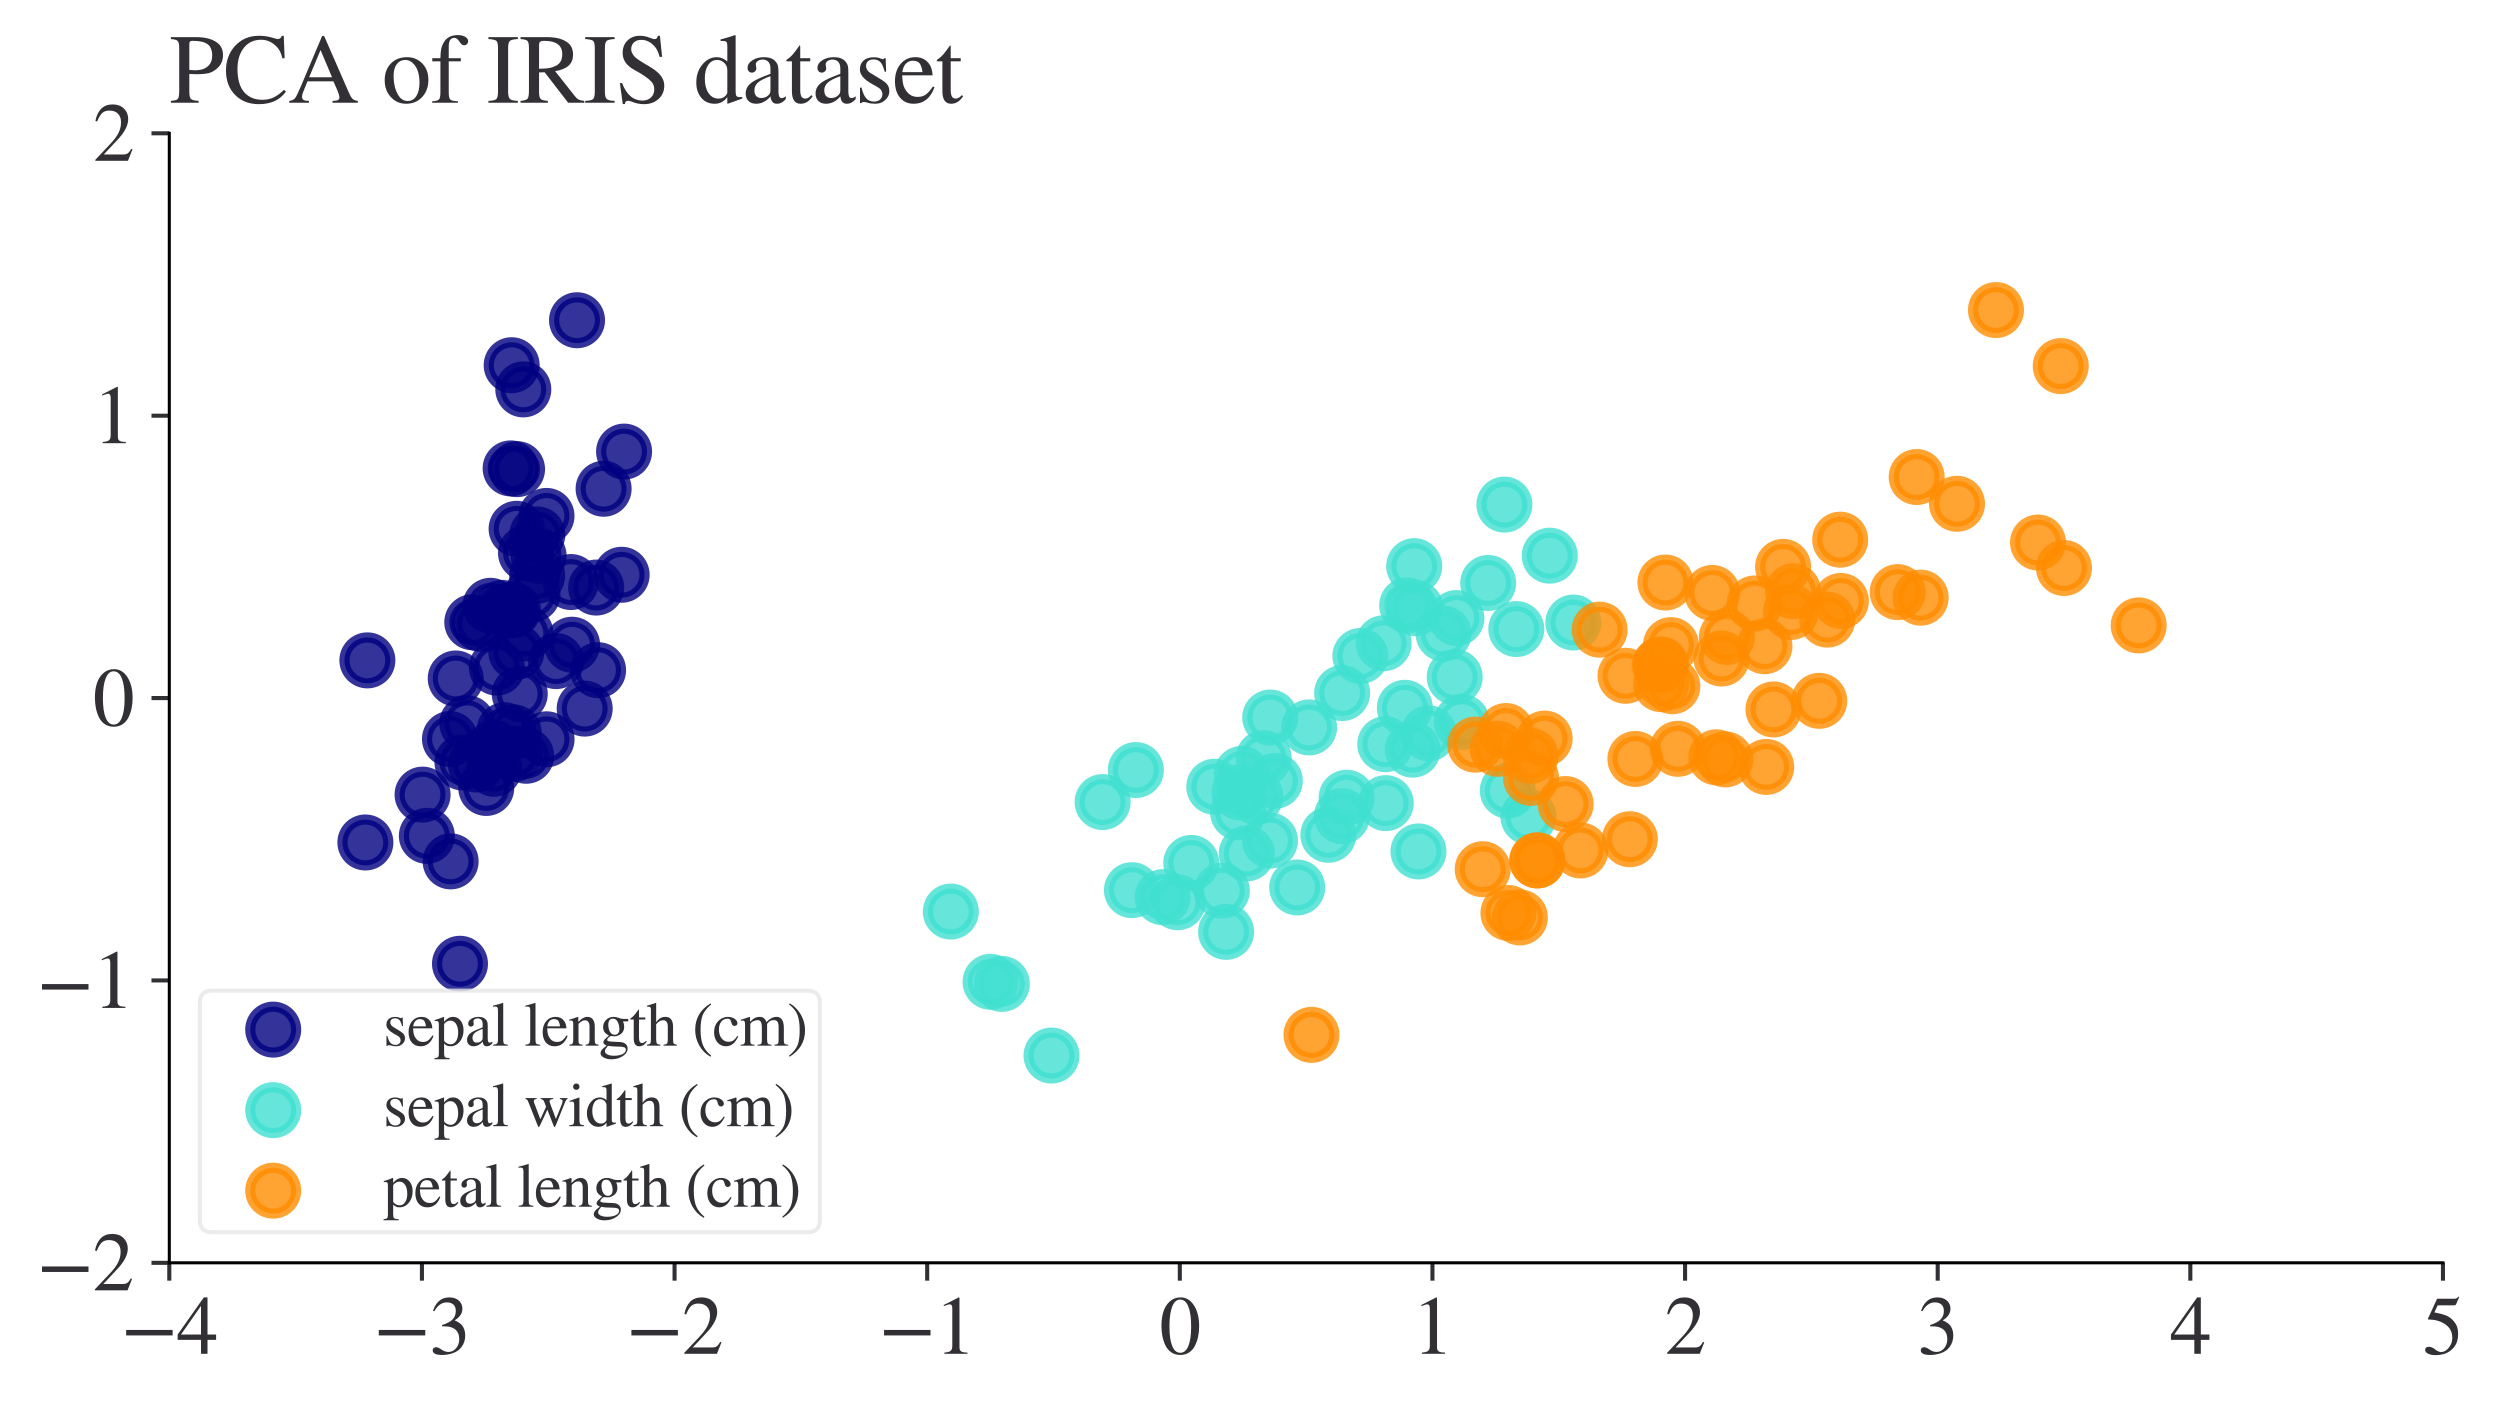 <?xml version="1.0" encoding="utf-8" standalone="no"?>
<!DOCTYPE svg PUBLIC "-//W3C//DTD SVG 1.1//EN"
  "http://www.w3.org/Graphics/SVG/1.1/DTD/svg11.dtd">
<svg xmlns:xlink="http://www.w3.org/1999/xlink" width="490.84pt" height="276.536pt" viewBox="0 0 490.84 276.536" xmlns="http://www.w3.org/2000/svg" version="1.1">
 <defs>
  <style type="text/css">*{stroke-linejoin: round; stroke-linecap: butt}</style>
 </defs>
 <g id="figure_1">
  <g id="patch_1">
   <path d="M 0 276.536 
L 490.84 276.536 
L 490.84 0 
L 0 0 
z
" style="fill: #ffffff"/>
  </g>
  <g id="axes_1">
   <g id="patch_2">
    <path d="M 33.24 247.936 
L 479.64 247.936 
L 479.64 26.176 
L 33.24 26.176 
z
" style="fill: #ffffff"/>
   </g>
   <g id="PathCollection_1">
    <defs>
     <path id="mfe556c8472" d="M 0 4.5 
C 1.193 4.5 2.338 4.026 3.182 3.182 
C 4.026 2.338 4.5 1.193 4.5 0 
C 4.5 -1.193 4.026 -2.338 3.182 -3.182 
C 2.338 -4.026 1.193 -4.5 0 -4.5 
C -1.193 -4.5 -2.338 -4.026 -3.182 -3.182 
C -4.026 -2.338 -4.5 -1.193 -4.5 0 
C -4.5 1.193 -4.026 2.338 -3.182 3.182 
C -2.338 4.026 -1.193 4.5 0 4.5 
z
" style="stroke: #000080; stroke-opacity: 0.8; stroke-width: 2"/>
    </defs>
    <g clip-path="url(#p80e9acef3e)">
     <use xlink:href="#mfe556c8472" x="98.507" y="119.349" style="fill: #000080; fill-opacity: 0.8; stroke: #000080; stroke-opacity: 0.8; stroke-width: 2"/>
     <use xlink:href="#mfe556c8472" x="97.019" y="146.869" style="fill: #000080; fill-opacity: 0.8; stroke: #000080; stroke-opacity: 0.8; stroke-width: 2"/>
     <use xlink:href="#mfe556c8472" x="88.346" y="145.092" style="fill: #000080; fill-opacity: 0.8; stroke: #000080; stroke-opacity: 0.8; stroke-width: 2"/>
     <use xlink:href="#mfe556c8472" x="95.471" y="154.703" style="fill: #000080; fill-opacity: 0.8; stroke: #000080; stroke-opacity: 0.8; stroke-width: 2"/>
     <use xlink:href="#mfe556c8472" x="96.296" y="118.941" style="fill: #000080; fill-opacity: 0.8; stroke: #000080; stroke-opacity: 0.8; stroke-width: 2"/>
     <use xlink:href="#mfe556c8472" x="118.509" y="95.957" style="fill: #000080; fill-opacity: 0.8; stroke: #000080; stroke-opacity: 0.8; stroke-width: 2"/>
     <use xlink:href="#mfe556c8472" x="91.741" y="142.016" style="fill: #000080; fill-opacity: 0.8; stroke: #000080; stroke-opacity: 0.8; stroke-width: 2"/>
     <use xlink:href="#mfe556c8472" x="101.383" y="127.998" style="fill: #000080; fill-opacity: 0.8; stroke: #000080; stroke-opacity: 0.8; stroke-width: 2"/>
     <use xlink:href="#mfe556c8472" x="88.475" y="169.118" style="fill: #000080; fill-opacity: 0.8; stroke: #000080; stroke-opacity: 0.8; stroke-width: 2"/>
     <use xlink:href="#mfe556c8472" x="99.071" y="143.364" style="fill: #000080; fill-opacity: 0.8; stroke: #000080; stroke-opacity: 0.8; stroke-width: 2"/>
     <use xlink:href="#mfe556c8472" x="107.295" y="101.294" style="fill: #000080; fill-opacity: 0.8; stroke: #000080; stroke-opacity: 0.8; stroke-width: 2"/>
     <use xlink:href="#mfe556c8472" x="102.047" y="136.24" style="fill: #000080; fill-opacity: 0.8; stroke: #000080; stroke-opacity: 0.8; stroke-width: 2"/>
     <use xlink:href="#mfe556c8472" x="93.449" y="150.091" style="fill: #000080; fill-opacity: 0.8; stroke: #000080; stroke-opacity: 0.8; stroke-width: 2"/>
     <use xlink:href="#mfe556c8472" x="71.739" y="165.408" style="fill: #000080; fill-opacity: 0.8; stroke: #000080; stroke-opacity: 0.8; stroke-width: 2"/>
     <use xlink:href="#mfe556c8472" x="100.46" y="71.706" style="fill: #000080; fill-opacity: 0.8; stroke: #000080; stroke-opacity: 0.8; stroke-width: 2"/>
     <use xlink:href="#mfe556c8472" x="113.292" y="62.874" style="fill: #000080; fill-opacity: 0.8; stroke: #000080; stroke-opacity: 0.8; stroke-width: 2"/>
     <use xlink:href="#mfe556c8472" x="101.513" y="92.112" style="fill: #000080; fill-opacity: 0.8; stroke: #000080; stroke-opacity: 0.8; stroke-width: 2"/>
     <use xlink:href="#mfe556c8472" x="100.284" y="119.767" style="fill: #000080; fill-opacity: 0.8; stroke: #000080; stroke-opacity: 0.8; stroke-width: 2"/>
     <use xlink:href="#mfe556c8472" x="122.529" y="88.666" style="fill: #000080; fill-opacity: 0.8; stroke: #000080; stroke-opacity: 0.8; stroke-width: 2"/>
     <use xlink:href="#mfe556c8472" x="103.276" y="108.585" style="fill: #000080; fill-opacity: 0.8; stroke: #000080; stroke-opacity: 0.8; stroke-width: 2"/>
     <use xlink:href="#mfe556c8472" x="117.051" y="115.36" style="fill: #000080; fill-opacity: 0.8; stroke: #000080; stroke-opacity: 0.8; stroke-width: 2"/>
     <use xlink:href="#mfe556c8472" x="105.472" y="113.051" style="fill: #000080; fill-opacity: 0.8; stroke: #000080; stroke-opacity: 0.8; stroke-width: 2"/>
     <use xlink:href="#mfe556c8472" x="72.129" y="129.657" style="fill: #000080; fill-opacity: 0.8; stroke: #000080; stroke-opacity: 0.8; stroke-width: 2"/>
     <use xlink:href="#mfe556c8472" x="117.424" y="131.584" style="fill: #000080; fill-opacity: 0.8; stroke: #000080; stroke-opacity: 0.8; stroke-width: 2"/>
     <use xlink:href="#mfe556c8472" x="114.795" y="139.123" style="fill: #000080; fill-opacity: 0.8; stroke: #000080; stroke-opacity: 0.8; stroke-width: 2"/>
     <use xlink:href="#mfe556c8472" x="107.309" y="145.152" style="fill: #000080; fill-opacity: 0.8; stroke: #000080; stroke-opacity: 0.8; stroke-width: 2"/>
     <use xlink:href="#mfe556c8472" x="109.187" y="129.796" style="fill: #000080; fill-opacity: 0.8; stroke: #000080; stroke-opacity: 0.8; stroke-width: 2"/>
     <use xlink:href="#mfe556c8472" x="104.549" y="116.67" style="fill: #000080; fill-opacity: 0.8; stroke: #000080; stroke-opacity: 0.8; stroke-width: 2"/>
     <use xlink:href="#mfe556c8472" x="100.719" y="119.757" style="fill: #000080; fill-opacity: 0.8; stroke: #000080; stroke-opacity: 0.8; stroke-width: 2"/>
     <use xlink:href="#mfe556c8472" x="101.093" y="147.976" style="fill: #000080; fill-opacity: 0.8; stroke: #000080; stroke-opacity: 0.8; stroke-width: 2"/>
     <use xlink:href="#mfe556c8472" x="103.305" y="148.384" style="fill: #000080; fill-opacity: 0.8; stroke: #000080; stroke-opacity: 0.8; stroke-width: 2"/>
     <use xlink:href="#mfe556c8472" x="112.107" y="114.275" style="fill: #000080; fill-opacity: 0.8; stroke: #000080; stroke-opacity: 0.8; stroke-width: 2"/>
     <use xlink:href="#mfe556c8472" x="100.256" y="91.964" style="fill: #000080; fill-opacity: 0.8; stroke: #000080; stroke-opacity: 0.8; stroke-width: 2"/>
     <use xlink:href="#mfe556c8472" x="102.743" y="76.452" style="fill: #000080; fill-opacity: 0.8; stroke: #000080; stroke-opacity: 0.8; stroke-width: 2"/>
     <use xlink:href="#mfe556c8472" x="100.848" y="143.783" style="fill: #000080; fill-opacity: 0.8; stroke: #000080; stroke-opacity: 0.8; stroke-width: 2"/>
     <use xlink:href="#mfe556c8472" x="89.474" y="133.211" style="fill: #000080; fill-opacity: 0.8; stroke: #000080; stroke-opacity: 0.8; stroke-width: 2"/>
     <use xlink:href="#mfe556c8472" x="101.428" y="103.827" style="fill: #000080; fill-opacity: 0.8; stroke: #000080; stroke-opacity: 0.8; stroke-width: 2"/>
     <use xlink:href="#mfe556c8472" x="92.726" y="122.163" style="fill: #000080; fill-opacity: 0.8; stroke: #000080; stroke-opacity: 0.8; stroke-width: 2"/>
     <use xlink:href="#mfe556c8472" x="83.807" y="164.109" style="fill: #000080; fill-opacity: 0.8; stroke: #000080; stroke-opacity: 0.8; stroke-width: 2"/>
     <use xlink:href="#mfe556c8472" x="103.176" y="124.358" style="fill: #000080; fill-opacity: 0.8; stroke: #000080; stroke-opacity: 0.8; stroke-width: 2"/>
     <use xlink:href="#mfe556c8472" x="94.243" y="122.446" style="fill: #000080; fill-opacity: 0.8; stroke: #000080; stroke-opacity: 0.8; stroke-width: 2"/>
     <use xlink:href="#mfe556c8472" x="90.311" y="189.223" style="fill: #000080; fill-opacity: 0.8; stroke: #000080; stroke-opacity: 0.8; stroke-width: 2"/>
     <use xlink:href="#mfe556c8472" x="82.969" y="156.013" style="fill: #000080; fill-opacity: 0.8; stroke: #000080; stroke-opacity: 0.8; stroke-width: 2"/>
     <use xlink:href="#mfe556c8472" x="112.322" y="126.585" style="fill: #000080; fill-opacity: 0.8; stroke: #000080; stroke-opacity: 0.8; stroke-width: 2"/>
     <use xlink:href="#mfe556c8472" x="122.049" y="112.848" style="fill: #000080; fill-opacity: 0.8; stroke: #000080; stroke-opacity: 0.8; stroke-width: 2"/>
     <use xlink:href="#mfe556c8472" x="97.003" y="150.928" style="fill: #000080; fill-opacity: 0.8; stroke: #000080; stroke-opacity: 0.8; stroke-width: 2"/>
     <use xlink:href="#mfe556c8472" x="105.748" y="109.127" style="fill: #000080; fill-opacity: 0.8; stroke: #000080; stroke-opacity: 0.8; stroke-width: 2"/>
     <use xlink:href="#mfe556c8472" x="90.803" y="149.694" style="fill: #000080; fill-opacity: 0.8; stroke: #000080; stroke-opacity: 0.8; stroke-width: 2"/>
     <use xlink:href="#mfe556c8472" x="105.503" y="104.934" style="fill: #000080; fill-opacity: 0.8; stroke: #000080; stroke-opacity: 0.8; stroke-width: 2"/>
     <use xlink:href="#mfe556c8472" x="97.553" y="131.085" style="fill: #000080; fill-opacity: 0.8; stroke: #000080; stroke-opacity: 0.8; stroke-width: 2"/>
    </g>
   </g>
   <g id="PathCollection_2">
    <defs>
     <path id="m3e8ab1bbca" d="M 0 4.5 
C 1.193 4.5 2.338 4.026 3.182 3.182 
C 4.026 2.338 4.5 1.193 4.5 0 
C 4.5 -1.193 4.026 -2.338 3.182 -3.182 
C 2.338 -4.026 1.193 -4.5 0 -4.5 
C -1.193 -4.5 -2.338 -4.026 -3.182 -3.182 
C -4.026 -2.338 -4.5 -1.193 -4.5 0 
C -4.5 1.193 -4.026 2.338 -3.182 3.182 
C -2.338 4.026 -1.193 4.5 0 4.5 
z
" style="stroke: #40e0d0; stroke-opacity: 0.8; stroke-width: 2"/>
    </defs>
    <g clip-path="url(#p80e9acef3e)">
     <use xlink:href="#m3e8ab1bbca" x="295.367" y="99.071" style="fill: #40e0d0; fill-opacity: 0.8; stroke: #40e0d0; stroke-opacity: 0.8; stroke-width: 2"/>
     <use xlink:href="#m3e8ab1bbca" x="277.891" y="119.408" style="fill: #40e0d0; fill-opacity: 0.8; stroke: #40e0d0; stroke-opacity: 0.8; stroke-width: 2"/>
     <use xlink:href="#m3e8ab1bbca" x="304.269" y="109.1" style="fill: #40e0d0; fill-opacity: 0.8; stroke: #40e0d0; stroke-opacity: 0.8; stroke-width: 2"/>
     <use xlink:href="#m3e8ab1bbca" x="240.733" y="182.958" style="fill: #40e0d0; fill-opacity: 0.8; stroke: #40e0d0; stroke-opacity: 0.8; stroke-width: 2"/>
     <use xlink:href="#m3e8ab1bbca" x="285.61" y="132.921" style="fill: #40e0d0; fill-opacity: 0.8; stroke: #40e0d0; stroke-opacity: 0.8; stroke-width: 2"/>
     <use xlink:href="#m3e8ab1bbca" x="263.467" y="160.244" style="fill: #40e0d0; fill-opacity: 0.8; stroke: #40e0d0; stroke-opacity: 0.8; stroke-width: 2"/>
     <use xlink:href="#m3e8ab1bbca" x="285.955" y="121.341" style="fill: #40e0d0; fill-opacity: 0.8; stroke: #40e0d0; stroke-opacity: 0.8; stroke-width: 2"/>
     <use xlink:href="#m3e8ab1bbca" x="194.484" y="192.768" style="fill: #40e0d0; fill-opacity: 0.8; stroke: #40e0d0; stroke-opacity: 0.8; stroke-width: 2"/>
     <use xlink:href="#m3e8ab1bbca" x="283.429" y="124.396" style="fill: #40e0d0; fill-opacity: 0.8; stroke: #40e0d0; stroke-opacity: 0.8; stroke-width: 2"/>
     <use xlink:href="#m3e8ab1bbca" x="231.206" y="177.144" style="fill: #40e0d0; fill-opacity: 0.8; stroke: #40e0d0; stroke-opacity: 0.8; stroke-width: 2"/>
     <use xlink:href="#m3e8ab1bbca" x="206.451" y="207.242" style="fill: #40e0d0; fill-opacity: 0.8; stroke: #40e0d0; stroke-opacity: 0.8; stroke-width: 2"/>
     <use xlink:href="#m3e8ab1bbca" x="257.02" y="142.821" style="fill: #40e0d0; fill-opacity: 0.8; stroke: #40e0d0; stroke-opacity: 0.8; stroke-width: 2"/>
     <use xlink:href="#m3e8ab1bbca" x="244.783" y="167.55" style="fill: #40e0d0; fill-opacity: 0.8; stroke: #40e0d0; stroke-opacity: 0.8; stroke-width: 2"/>
     <use xlink:href="#m3e8ab1bbca" x="280.493" y="143.976" style="fill: #40e0d0; fill-opacity: 0.8; stroke: #40e0d0; stroke-opacity: 0.8; stroke-width: 2"/>
     <use xlink:href="#m3e8ab1bbca" x="223.013" y="151.186" style="fill: #40e0d0; fill-opacity: 0.8; stroke: #40e0d0; stroke-opacity: 0.8; stroke-width: 2"/>
     <use xlink:href="#m3e8ab1bbca" x="277.662" y="111.156" style="fill: #40e0d0; fill-opacity: 0.8; stroke: #40e0d0; stroke-opacity: 0.8; stroke-width: 2"/>
     <use xlink:href="#m3e8ab1bbca" x="264.39" y="156.625" style="fill: #40e0d0; fill-opacity: 0.8; stroke: #40e0d0; stroke-opacity: 0.8; stroke-width: 2"/>
     <use xlink:href="#m3e8ab1bbca" x="243.351" y="155.552" style="fill: #40e0d0; fill-opacity: 0.8; stroke: #40e0d0; stroke-opacity: 0.8; stroke-width: 2"/>
     <use xlink:href="#m3e8ab1bbca" x="278.499" y="167.168" style="fill: #40e0d0; fill-opacity: 0.8; stroke: #40e0d0; stroke-opacity: 0.8; stroke-width: 2"/>
     <use xlink:href="#m3e8ab1bbca" x="233.883" y="169.424" style="fill: #40e0d0; fill-opacity: 0.8; stroke: #40e0d0; stroke-opacity: 0.8; stroke-width: 2"/>
     <use xlink:href="#m3e8ab1bbca" x="287.008" y="141.748" style="fill: #40e0d0; fill-opacity: 0.8; stroke: #40e0d0; stroke-opacity: 0.8; stroke-width: 2"/>
     <use xlink:href="#m3e8ab1bbca" x="249.391" y="140.878" style="fill: #40e0d0; fill-opacity: 0.8; stroke: #40e0d0; stroke-opacity: 0.8; stroke-width: 2"/>
     <use xlink:href="#m3e8ab1bbca" x="296.03" y="155.229" style="fill: #40e0d0; fill-opacity: 0.8; stroke: #40e0d0; stroke-opacity: 0.8; stroke-width: 2"/>
     <use xlink:href="#m3e8ab1bbca" x="277.358" y="147.187" style="fill: #40e0d0; fill-opacity: 0.8; stroke: #40e0d0; stroke-opacity: 0.8; stroke-width: 2"/>
     <use xlink:href="#m3e8ab1bbca" x="267.097" y="128.793" style="fill: #40e0d0; fill-opacity: 0.8; stroke: #40e0d0; stroke-opacity: 0.8; stroke-width: 2"/>
     <use xlink:href="#m3e8ab1bbca" x="276.289" y="118.844" style="fill: #40e0d0; fill-opacity: 0.8; stroke: #40e0d0; stroke-opacity: 0.8; stroke-width: 2"/>
     <use xlink:href="#m3e8ab1bbca" x="297.708" y="123.505" style="fill: #40e0d0; fill-opacity: 0.8; stroke: #40e0d0; stroke-opacity: 0.8; stroke-width: 2"/>
     <use xlink:href="#m3e8ab1bbca" x="308.907" y="122.226" style="fill: #40e0d0; fill-opacity: 0.8; stroke: #40e0d0; stroke-opacity: 0.8; stroke-width: 2"/>
     <use xlink:href="#m3e8ab1bbca" x="271.979" y="146.113" style="fill: #40e0d0; fill-opacity: 0.8; stroke: #40e0d0; stroke-opacity: 0.8; stroke-width: 2"/>
     <use xlink:href="#m3e8ab1bbca" x="216.483" y="157.473" style="fill: #40e0d0; fill-opacity: 0.8; stroke: #40e0d0; stroke-opacity: 0.8; stroke-width: 2"/>
     <use xlink:href="#m3e8ab1bbca" x="228.261" y="176.151" style="fill: #40e0d0; fill-opacity: 0.8; stroke: #40e0d0; stroke-opacity: 0.8; stroke-width: 2"/>
     <use xlink:href="#m3e8ab1bbca" x="222.235" y="174.772" style="fill: #40e0d0; fill-opacity: 0.8; stroke: #40e0d0; stroke-opacity: 0.8; stroke-width: 2"/>
     <use xlink:href="#m3e8ab1bbca" x="238.407" y="154.466" style="fill: #40e0d0; fill-opacity: 0.8; stroke: #40e0d0; stroke-opacity: 0.8; stroke-width: 2"/>
     <use xlink:href="#m3e8ab1bbca" x="300.089" y="160.394" style="fill: #40e0d0; fill-opacity: 0.8; stroke: #40e0d0; stroke-opacity: 0.8; stroke-width: 2"/>
     <use xlink:href="#m3e8ab1bbca" x="260.805" y="163.905" style="fill: #40e0d0; fill-opacity: 0.8; stroke: #40e0d0; stroke-opacity: 0.8; stroke-width: 2"/>
     <use xlink:href="#m3e8ab1bbca" x="271.66" y="126.291" style="fill: #40e0d0; fill-opacity: 0.8; stroke: #40e0d0; stroke-opacity: 0.8; stroke-width: 2"/>
     <use xlink:href="#m3e8ab1bbca" x="292.186" y="114.458" style="fill: #40e0d0; fill-opacity: 0.8; stroke: #40e0d0; stroke-opacity: 0.8; stroke-width: 2"/>
     <use xlink:href="#m3e8ab1bbca" x="272.069" y="157.682" style="fill: #40e0d0; fill-opacity: 0.8; stroke: #40e0d0; stroke-opacity: 0.8; stroke-width: 2"/>
     <use xlink:href="#m3e8ab1bbca" x="243.84" y="151.943" style="fill: #40e0d0; fill-opacity: 0.8; stroke: #40e0d0; stroke-opacity: 0.8; stroke-width: 2"/>
     <use xlink:href="#m3e8ab1bbca" x="239.894" y="174.862" style="fill: #40e0d0; fill-opacity: 0.8; stroke: #40e0d0; stroke-opacity: 0.8; stroke-width: 2"/>
     <use xlink:href="#m3e8ab1bbca" x="254.694" y="174.241" style="fill: #40e0d0; fill-opacity: 0.8; stroke: #40e0d0; stroke-opacity: 0.8; stroke-width: 2"/>
     <use xlink:href="#m3e8ab1bbca" x="275.824" y="138.967" style="fill: #40e0d0; fill-opacity: 0.8; stroke: #40e0d0; stroke-opacity: 0.8; stroke-width: 2"/>
     <use xlink:href="#m3e8ab1bbca" x="243.075" y="159.476" style="fill: #40e0d0; fill-opacity: 0.8; stroke: #40e0d0; stroke-opacity: 0.8; stroke-width: 2"/>
     <use xlink:href="#m3e8ab1bbca" x="196.695" y="193.175" style="fill: #40e0d0; fill-opacity: 0.8; stroke: #40e0d0; stroke-opacity: 0.8; stroke-width: 2"/>
     <use xlink:href="#m3e8ab1bbca" x="249.346" y="165.049" style="fill: #40e0d0; fill-opacity: 0.8; stroke: #40e0d0; stroke-opacity: 0.8; stroke-width: 2"/>
     <use xlink:href="#m3e8ab1bbca" x="248.104" y="148.846" style="fill: #40e0d0; fill-opacity: 0.8; stroke: #40e0d0; stroke-opacity: 0.8; stroke-width: 2"/>
     <use xlink:href="#m3e8ab1bbca" x="250.3" y="153.312" style="fill: #40e0d0; fill-opacity: 0.8; stroke: #40e0d0; stroke-opacity: 0.8; stroke-width: 2"/>
     <use xlink:href="#m3e8ab1bbca" x="263.512" y="136.073" style="fill: #40e0d0; fill-opacity: 0.8; stroke: #40e0d0; stroke-opacity: 0.8; stroke-width: 2"/>
     <use xlink:href="#m3e8ab1bbca" x="186.679" y="178.974" style="fill: #40e0d0; fill-opacity: 0.8; stroke: #40e0d0; stroke-opacity: 0.8; stroke-width: 2"/>
     <use xlink:href="#m3e8ab1bbca" x="246.47" y="156.399" style="fill: #40e0d0; fill-opacity: 0.8; stroke: #40e0d0; stroke-opacity: 0.8; stroke-width: 2"/>
    </g>
   </g>
   <g id="PathCollection_3">
    <defs>
     <path id="m3894784e15" d="M 0 4.5 
C 1.193 4.5 2.338 4.026 3.182 3.182 
C 4.026 2.338 4.5 1.193 4.5 0 
C 4.5 -1.193 4.026 -2.338 3.182 -3.182 
C 2.338 -4.026 1.193 -4.5 0 -4.5 
C -1.193 -4.5 -2.338 -4.026 -3.182 -3.182 
C -4.026 -2.338 -4.5 -1.193 -4.5 0 
C -4.5 1.193 -4.026 2.338 -3.182 3.182 
C -2.338 4.026 -1.193 4.5 0 4.5 
z
" style="stroke: #ff8c00; stroke-opacity: 0.8; stroke-width: 2"/>
    </defs>
    <g clip-path="url(#p80e9acef3e)">
     <use xlink:href="#m3894784e15" x="357.187" y="137.602" style="fill: #ff8c00; fill-opacity: 0.8; stroke: #ff8c00; stroke-opacity: 0.8; stroke-width: 2"/>
     <use xlink:href="#m3894784e15" x="301.836" y="168.93" style="fill: #ff8c00; fill-opacity: 0.8; stroke: #ff8c00; stroke-opacity: 0.8; stroke-width: 2"/>
     <use xlink:href="#m3894784e15" x="361.427" y="117.99" style="fill: #ff8c00; fill-opacity: 0.8; stroke: #ff8c00; stroke-opacity: 0.8; stroke-width: 2"/>
     <use xlink:href="#m3894784e15" x="329.428" y="147.021" style="fill: #ff8c00; fill-opacity: 0.8; stroke: #ff8c00; stroke-opacity: 0.8; stroke-width: 2"/>
     <use xlink:href="#m3894784e15" x="348.2" y="139.288" style="fill: #ff8c00; fill-opacity: 0.8; stroke: #ff8c00; stroke-opacity: 0.8; stroke-width: 2"/>
     <use xlink:href="#m3894784e15" x="400.133" y="106.518" style="fill: #ff8c00; fill-opacity: 0.8; stroke: #ff8c00; stroke-opacity: 0.8; stroke-width: 2"/>
     <use xlink:href="#m3894784e15" x="257.493" y="203.183" style="fill: #ff8c00; fill-opacity: 0.8; stroke: #ff8c00; stroke-opacity: 0.8; stroke-width: 2"/>
     <use xlink:href="#m3894784e15" x="377.096" y="117.347" style="fill: #ff8c00; fill-opacity: 0.8; stroke: #ff8c00; stroke-opacity: 0.8; stroke-width: 2"/>
     <use xlink:href="#m3894784e15" x="346.773" y="150.574" style="fill: #ff8c00; fill-opacity: 0.8; stroke: #ff8c00; stroke-opacity: 0.8; stroke-width: 2"/>
     <use xlink:href="#m3894784e15" x="376.311" y="93.658" style="fill: #ff8c00; fill-opacity: 0.8; stroke: #ff8c00; stroke-opacity: 0.8; stroke-width: 2"/>
     <use xlink:href="#m3894784e15" x="314.064" y="123.627" style="fill: #ff8c00; fill-opacity: 0.8; stroke: #ff8c00; stroke-opacity: 0.8; stroke-width: 2"/>
     <use xlink:href="#m3894784e15" x="321.089" y="149.011" style="fill: #ff8c00; fill-opacity: 0.8; stroke: #ff8c00; stroke-opacity: 0.8; stroke-width: 2"/>
     <use xlink:href="#m3894784e15" x="339.053" y="125.066" style="fill: #ff8c00; fill-opacity: 0.8; stroke: #ff8c00; stroke-opacity: 0.8; stroke-width: 2"/>
     <use xlink:href="#m3894784e15" x="298.41" y="180.123" style="fill: #ff8c00; fill-opacity: 0.8; stroke: #ff8c00; stroke-opacity: 0.8; stroke-width: 2"/>
     <use xlink:href="#m3894784e15" x="310.302" y="166.974" style="fill: #ff8c00; fill-opacity: 0.8; stroke: #ff8c00; stroke-opacity: 0.8; stroke-width: 2"/>
     <use xlink:href="#m3894784e15" x="326.101" y="130.445" style="fill: #ff8c00; fill-opacity: 0.8; stroke: #ff8c00; stroke-opacity: 0.8; stroke-width: 2"/>
     <use xlink:href="#m3894784e15" x="328.345" y="134.731" style="fill: #ff8c00; fill-opacity: 0.8; stroke: #ff8c00; stroke-opacity: 0.8; stroke-width: 2"/>
     <use xlink:href="#m3894784e15" x="404.598" y="71.873" style="fill: #ff8c00; fill-opacity: 0.8; stroke: #ff8c00; stroke-opacity: 0.8; stroke-width: 2"/>
     <use xlink:href="#m3894784e15" x="419.904" y="122.79" style="fill: #ff8c00; fill-opacity: 0.8; stroke: #ff8c00; stroke-opacity: 0.8; stroke-width: 2"/>
     <use xlink:href="#m3894784e15" x="296.159" y="179.255" style="fill: #ff8c00; fill-opacity: 0.8; stroke: #ff8c00; stroke-opacity: 0.8; stroke-width: 2"/>
     <use xlink:href="#m3894784e15" x="352.06" y="116.089" style="fill: #ff8c00; fill-opacity: 0.8; stroke: #ff8c00; stroke-opacity: 0.8; stroke-width: 2"/>
     <use xlink:href="#m3894784e15" x="291.11" y="170.658" style="fill: #ff8c00; fill-opacity: 0.8; stroke: #ff8c00; stroke-opacity: 0.8; stroke-width: 2"/>
     <use xlink:href="#m3894784e15" x="405.236" y="111.517" style="fill: #ff8c00; fill-opacity: 0.8; stroke: #ff8c00; stroke-opacity: 0.8; stroke-width: 2"/>
     <use xlink:href="#m3894784e15" x="300.523" y="148.388" style="fill: #ff8c00; fill-opacity: 0.8; stroke: #ff8c00; stroke-opacity: 0.8; stroke-width: 2"/>
     <use xlink:href="#m3894784e15" x="344.501" y="118.485" style="fill: #ff8c00; fill-opacity: 0.8; stroke: #ff8c00; stroke-opacity: 0.8; stroke-width: 2"/>
     <use xlink:href="#m3894784e15" x="361.299" y="105.96" style="fill: #ff8c00; fill-opacity: 0.8; stroke: #ff8c00; stroke-opacity: 0.8; stroke-width: 2"/>
     <use xlink:href="#m3894784e15" x="294.062" y="147.019" style="fill: #ff8c00; fill-opacity: 0.8; stroke: #ff8c00; stroke-opacity: 0.8; stroke-width: 2"/>
     <use xlink:href="#m3894784e15" x="295.68" y="143.525" style="fill: #ff8c00; fill-opacity: 0.8; stroke: #ff8c00; stroke-opacity: 0.8; stroke-width: 2"/>
     <use xlink:href="#m3894784e15" x="336.971" y="148.684" style="fill: #ff8c00; fill-opacity: 0.8; stroke: #ff8c00; stroke-opacity: 0.8; stroke-width: 2"/>
     <use xlink:href="#m3894784e15" x="350.085" y="111.297" style="fill: #ff8c00; fill-opacity: 0.8; stroke: #ff8c00; stroke-opacity: 0.8; stroke-width: 2"/>
     <use xlink:href="#m3894784e15" x="372.587" y="116.251" style="fill: #ff8c00; fill-opacity: 0.8; stroke: #ff8c00; stroke-opacity: 0.8; stroke-width: 2"/>
     <use xlink:href="#m3894784e15" x="391.881" y="60.873" style="fill: #ff8c00; fill-opacity: 0.8; stroke: #ff8c00; stroke-opacity: 0.8; stroke-width: 2"/>
     <use xlink:href="#m3894784e15" x="338.748" y="149.102" style="fill: #ff8c00; fill-opacity: 0.8; stroke: #ff8c00; stroke-opacity: 0.8; stroke-width: 2"/>
     <use xlink:href="#m3894784e15" x="303.27" y="145.007" style="fill: #ff8c00; fill-opacity: 0.8; stroke: #ff8c00; stroke-opacity: 0.8; stroke-width: 2"/>
     <use xlink:href="#m3894784e15" x="319.992" y="164.771" style="fill: #ff8c00; fill-opacity: 0.8; stroke: #ff8c00; stroke-opacity: 0.8; stroke-width: 2"/>
     <use xlink:href="#m3894784e15" x="384.234" y="98.909" style="fill: #ff8c00; fill-opacity: 0.8; stroke: #ff8c00; stroke-opacity: 0.8; stroke-width: 2"/>
     <use xlink:href="#m3894784e15" x="337.994" y="129.291" style="fill: #ff8c00; fill-opacity: 0.8; stroke: #ff8c00; stroke-opacity: 0.8; stroke-width: 2"/>
     <use xlink:href="#m3894784e15" x="326.133" y="134.323" style="fill: #ff8c00; fill-opacity: 0.8; stroke: #ff8c00; stroke-opacity: 0.8; stroke-width: 2"/>
     <use xlink:href="#m3894784e15" x="289.639" y="146.203" style="fill: #ff8c00; fill-opacity: 0.8; stroke: #ff8c00; stroke-opacity: 0.8; stroke-width: 2"/>
     <use xlink:href="#m3894784e15" x="336.178" y="116.417" style="fill: #ff8c00; fill-opacity: 0.8; stroke: #ff8c00; stroke-opacity: 0.8; stroke-width: 2"/>
     <use xlink:href="#m3894784e15" x="346.422" y="126.875" style="fill: #ff8c00; fill-opacity: 0.8; stroke: #ff8c00; stroke-opacity: 0.8; stroke-width: 2"/>
     <use xlink:href="#m3894784e15" x="326.984" y="114.37" style="fill: #ff8c00; fill-opacity: 0.8; stroke: #ff8c00; stroke-opacity: 0.8; stroke-width: 2"/>
     <use xlink:href="#m3894784e15" x="301.836" y="168.93" style="fill: #ff8c00; fill-opacity: 0.8; stroke: #ff8c00; stroke-opacity: 0.8; stroke-width: 2"/>
     <use xlink:href="#m3894784e15" x="358.765" y="121.652" style="fill: #ff8c00; fill-opacity: 0.8; stroke: #ff8c00; stroke-opacity: 0.8; stroke-width: 2"/>
     <use xlink:href="#m3894784e15" x="351.61" y="120.158" style="fill: #ff8c00; fill-opacity: 0.8; stroke: #ff8c00; stroke-opacity: 0.8; stroke-width: 2"/>
     <use xlink:href="#m3894784e15" x="328.068" y="126.66" style="fill: #ff8c00; fill-opacity: 0.8; stroke: #ff8c00; stroke-opacity: 0.8; stroke-width: 2"/>
     <use xlink:href="#m3894784e15" x="307.387" y="157.864" style="fill: #ff8c00; fill-opacity: 0.8; stroke: #ff8c00; stroke-opacity: 0.8; stroke-width: 2"/>
     <use xlink:href="#m3894784e15" x="319.152" y="132.684" style="fill: #ff8c00; fill-opacity: 0.8; stroke: #ff8c00; stroke-opacity: 0.8; stroke-width: 2"/>
     <use xlink:href="#m3894784e15" x="325.927" y="130.591" style="fill: #ff8c00; fill-opacity: 0.8; stroke: #ff8c00; stroke-opacity: 0.8; stroke-width: 2"/>
     <use xlink:href="#m3894784e15" x="300.593" y="152.727" style="fill: #ff8c00; fill-opacity: 0.8; stroke: #ff8c00; stroke-opacity: 0.8; stroke-width: 2"/>
    </g>
   </g>
   <g id="matplotlib.axis_1">
    <g id="xtick_1">
     <g id="line2d_1">
      <defs>
       <path id="m56a92d8585" d="M 0 0 
L 0 3.5 
" style="stroke: #323034; stroke-width: 0.8"/>
      </defs>
      <g>
       <use xlink:href="#m56a92d8585" x="33.24" y="247.936" style="fill: #323034; stroke: #323034; stroke-width: 0.8"/>
      </g>
     </g>
     <g id="text_1">
      <!-- $\mathdefault{−4}$ -->
      <g style="fill: #323034" transform="translate(23.72 265.864) scale(0.16 -0.16)">
       <defs>
        <path id="STIXGeneral-Regular-2212" d="M 3974 1408 
L 410 1408 
L 410 1830 
L 3974 1830 
L 3974 1408 
z
" transform="scale(0.016)"/>
        <path id="STIXGeneral-Regular-34" d="M 3027 1069 
L 2368 1069 
L 2368 0 
L 1869 0 
L 1869 1069 
L 77 1069 
L 77 1478 
L 2086 4326 
L 2368 4326 
L 2368 1478 
L 3027 1478 
L 3027 1069 
z
M 1869 1478 
L 1869 3674 
L 333 1478 
L 1869 1478 
z
" transform="scale(0.016)"/>
       </defs>
       <use xlink:href="#STIXGeneral-Regular-2212" transform="translate(0 0.406)"/>
       <use xlink:href="#STIXGeneral-Regular-34" transform="translate(68.5 0.406)"/>
      </g>
     </g>
    </g>
    <g id="xtick_2">
     <g id="line2d_2">
      <g>
       <use xlink:href="#m56a92d8585" x="82.84" y="247.936" style="fill: #323034; stroke: #323034; stroke-width: 0.8"/>
      </g>
     </g>
     <g id="text_2">
      <!-- $\mathdefault{−3}$ -->
      <g style="fill: #323034" transform="translate(73.32 265.864) scale(0.16 -0.16)">
       <defs>
        <path id="STIXGeneral-Regular-33" d="M 390 3264 
L 288 3290 
Q 435 3770 748 4048 
Q 1062 4326 1542 4326 
Q 1990 4326 2265 4083 
Q 2541 3840 2541 3450 
Q 2541 2925 1946 2566 
Q 2298 2413 2477 2227 
Q 2758 1914 2758 1402 
Q 2758 890 2464 506 
Q 2246 211 1840 60 
Q 1434 -90 979 -90 
Q 262 -90 262 275 
Q 262 378 339 442 
Q 416 506 525 506 
Q 685 506 915 339 
Q 1197 141 1466 141 
Q 1818 141 2058 425 
Q 2298 710 2298 1120 
Q 2298 1856 1632 2048 
Q 1434 2112 979 2112 
L 979 2202 
Q 1338 2323 1517 2432 
Q 2035 2726 2035 3290 
Q 2035 3610 1852 3776 
Q 1670 3942 1344 3942 
Q 768 3942 390 3264 
z
" transform="scale(0.016)"/>
       </defs>
       <use xlink:href="#STIXGeneral-Regular-2212" transform="translate(0 0.406)"/>
       <use xlink:href="#STIXGeneral-Regular-33" transform="translate(68.5 0.406)"/>
      </g>
     </g>
    </g>
    <g id="xtick_3">
     <g id="line2d_3">
      <g>
       <use xlink:href="#m56a92d8585" x="132.44" y="247.936" style="fill: #323034; stroke: #323034; stroke-width: 0.8"/>
      </g>
     </g>
     <g id="text_3">
      <!-- $\mathdefault{−2}$ -->
      <g style="fill: #323034" transform="translate(122.92 265.864) scale(0.16 -0.16)">
       <defs>
        <path id="STIXGeneral-Regular-32" d="M 3034 877 
L 2688 0 
L 186 0 
L 186 77 
L 1325 1286 
Q 1773 1754 1965 2144 
Q 2157 2534 2157 2950 
Q 2157 3379 1920 3616 
Q 1683 3853 1267 3853 
Q 922 3853 720 3673 
Q 518 3494 326 3021 
L 192 3053 
Q 301 3648 630 3987 
Q 960 4326 1523 4326 
Q 2054 4326 2380 4006 
Q 2707 3686 2707 3200 
Q 2707 2477 1888 1613 
L 832 486 
L 2330 486 
Q 2541 486 2665 569 
Q 2790 653 2944 915 
L 3034 877 
z
" transform="scale(0.016)"/>
       </defs>
       <use xlink:href="#STIXGeneral-Regular-2212" transform="translate(0 0.406)"/>
       <use xlink:href="#STIXGeneral-Regular-32" transform="translate(68.5 0.406)"/>
      </g>
     </g>
    </g>
    <g id="xtick_4">
     <g id="line2d_4">
      <g>
       <use xlink:href="#m56a92d8585" x="182.04" y="247.936" style="fill: #323034; stroke: #323034; stroke-width: 0.8"/>
      </g>
     </g>
     <g id="text_4">
      <!-- $\mathdefault{−1}$ -->
      <g style="fill: #323034" transform="translate(172.52 265.864) scale(0.16 -0.16)">
       <defs>
        <path id="STIXGeneral-Regular-31" d="M 2522 0 
L 755 0 
L 755 96 
Q 1107 115 1235 227 
Q 1363 339 1363 608 
L 1363 3482 
Q 1363 3795 1171 3795 
Q 1082 3795 883 3718 
L 710 3654 
L 710 3744 
L 1856 4326 
L 1914 4307 
L 1914 486 
Q 1914 275 2042 185 
Q 2170 96 2522 96 
L 2522 0 
z
" transform="scale(0.016)"/>
       </defs>
       <use xlink:href="#STIXGeneral-Regular-2212" transform="translate(0 0.406)"/>
       <use xlink:href="#STIXGeneral-Regular-31" transform="translate(68.5 0.406)"/>
      </g>
     </g>
    </g>
    <g id="xtick_5">
     <g id="line2d_5">
      <g>
       <use xlink:href="#m56a92d8585" x="231.64" y="247.936" style="fill: #323034; stroke: #323034; stroke-width: 0.8"/>
      </g>
     </g>
     <g id="text_5">
      <!-- $\mathdefault{0}$ -->
      <g style="fill: #323034" transform="translate(227.64 265.864) scale(0.16 -0.16)">
       <defs>
        <path id="STIXGeneral-Regular-30" d="M 3046 2112 
Q 3046 1683 2963 1302 
Q 2880 922 2717 602 
Q 2554 282 2266 96 
Q 1978 -90 1600 -90 
Q 1210 -90 915 108 
Q 621 307 461 640 
Q 301 973 227 1350 
Q 154 1728 154 2150 
Q 154 2746 301 3222 
Q 448 3699 790 4012 
Q 1133 4326 1626 4326 
Q 2253 4326 2649 3712 
Q 3046 3098 3046 2112 
z
M 2432 2080 
Q 2432 3091 2217 3625 
Q 2003 4160 1587 4160 
Q 1190 4160 979 3622 
Q 768 3085 768 2106 
Q 768 1120 979 598 
Q 1190 77 1600 77 
Q 2003 77 2217 598 
Q 2432 1120 2432 2080 
z
" transform="scale(0.016)"/>
       </defs>
       <use xlink:href="#STIXGeneral-Regular-30" transform="translate(0 0.406)"/>
      </g>
     </g>
    </g>
    <g id="xtick_6">
     <g id="line2d_6">
      <g>
       <use xlink:href="#m56a92d8585" x="281.24" y="247.936" style="fill: #323034; stroke: #323034; stroke-width: 0.8"/>
      </g>
     </g>
     <g id="text_6">
      <!-- $\mathdefault{1}$ -->
      <g style="fill: #323034" transform="translate(277.24 265.864) scale(0.16 -0.16)">
       <use xlink:href="#STIXGeneral-Regular-31" transform="translate(0 0.406)"/>
      </g>
     </g>
    </g>
    <g id="xtick_7">
     <g id="line2d_7">
      <g>
       <use xlink:href="#m56a92d8585" x="330.84" y="247.936" style="fill: #323034; stroke: #323034; stroke-width: 0.8"/>
      </g>
     </g>
     <g id="text_7">
      <!-- $\mathdefault{2}$ -->
      <g style="fill: #323034" transform="translate(326.84 265.864) scale(0.16 -0.16)">
       <use xlink:href="#STIXGeneral-Regular-32" transform="translate(0 0.406)"/>
      </g>
     </g>
    </g>
    <g id="xtick_8">
     <g id="line2d_8">
      <g>
       <use xlink:href="#m56a92d8585" x="380.44" y="247.936" style="fill: #323034; stroke: #323034; stroke-width: 0.8"/>
      </g>
     </g>
     <g id="text_8">
      <!-- $\mathdefault{3}$ -->
      <g style="fill: #323034" transform="translate(376.44 265.864) scale(0.16 -0.16)">
       <use xlink:href="#STIXGeneral-Regular-33" transform="translate(0 0.406)"/>
      </g>
     </g>
    </g>
    <g id="xtick_9">
     <g id="line2d_9">
      <g>
       <use xlink:href="#m56a92d8585" x="430.04" y="247.936" style="fill: #323034; stroke: #323034; stroke-width: 0.8"/>
      </g>
     </g>
     <g id="text_9">
      <!-- $\mathdefault{4}$ -->
      <g style="fill: #323034" transform="translate(426.04 265.864) scale(0.16 -0.16)">
       <use xlink:href="#STIXGeneral-Regular-34" transform="translate(0 0.406)"/>
      </g>
     </g>
    </g>
    <g id="xtick_10">
     <g id="line2d_10">
      <g>
       <use xlink:href="#m56a92d8585" x="479.64" y="247.936" style="fill: #323034; stroke: #323034; stroke-width: 0.8"/>
      </g>
     </g>
     <g id="text_10">
      <!-- $\mathdefault{5}$ -->
      <g style="fill: #323034" transform="translate(475.64 265.864) scale(0.16 -0.16)">
       <defs>
        <path id="STIXGeneral-Regular-35" d="M 2803 4358 
L 2573 3814 
Q 2534 3731 2400 3731 
L 1158 3731 
L 902 3187 
Q 1606 3053 1920 2896 
Q 2234 2739 2502 2368 
Q 2726 2061 2726 1555 
Q 2726 1094 2576 780 
Q 2426 467 2099 224 
Q 1664 -90 1011 -90 
Q 646 -90 422 19 
Q 198 128 198 307 
Q 198 550 486 550 
Q 717 550 960 352 
Q 1210 147 1414 147 
Q 1747 147 2012 480 
Q 2278 813 2278 1229 
Q 2278 1843 1850 2189 
Q 1293 2637 486 2637 
Q 410 2637 410 2688 
L 416 2720 
L 1114 4237 
L 2438 4237 
Q 2547 4237 2608 4269 
Q 2669 4301 2746 4403 
L 2803 4358 
z
" transform="scale(0.016)"/>
       </defs>
       <use xlink:href="#STIXGeneral-Regular-35" transform="translate(0 0.203)"/>
      </g>
     </g>
    </g>
   </g>
   <g id="matplotlib.axis_2">
    <g id="ytick_1">
     <g id="line2d_11">
      <defs>
       <path id="m7ca1b23000" d="M 0 0 
L -3.5 0 
" style="stroke: #323034; stroke-width: 0.8"/>
      </defs>
      <g>
       <use xlink:href="#m7ca1b23000" x="33.24" y="247.936" style="fill: #323034; stroke: #323034; stroke-width: 0.8"/>
      </g>
     </g>
     <g id="text_11">
      <!-- $\mathdefault{−2}$ -->
      <g style="fill: #323034" transform="translate(7.2 253.4) scale(0.16 -0.16)">
       <use xlink:href="#STIXGeneral-Regular-2212" transform="translate(0 0.406)"/>
       <use xlink:href="#STIXGeneral-Regular-32" transform="translate(68.5 0.406)"/>
      </g>
     </g>
    </g>
    <g id="ytick_2">
     <g id="line2d_12">
      <g>
       <use xlink:href="#m7ca1b23000" x="33.24" y="192.496" style="fill: #323034; stroke: #323034; stroke-width: 0.8"/>
      </g>
     </g>
     <g id="text_12">
      <!-- $\mathdefault{−1}$ -->
      <g style="fill: #323034" transform="translate(7.2 197.96) scale(0.16 -0.16)">
       <use xlink:href="#STIXGeneral-Regular-2212" transform="translate(0 0.406)"/>
       <use xlink:href="#STIXGeneral-Regular-31" transform="translate(68.5 0.406)"/>
      </g>
     </g>
    </g>
    <g id="ytick_3">
     <g id="line2d_13">
      <g>
       <use xlink:href="#m7ca1b23000" x="33.24" y="137.056" style="fill: #323034; stroke: #323034; stroke-width: 0.8"/>
      </g>
     </g>
     <g id="text_13">
      <!-- $\mathdefault{0}$ -->
      <g style="fill: #323034" transform="translate(18.24 142.52) scale(0.16 -0.16)">
       <use xlink:href="#STIXGeneral-Regular-30" transform="translate(0 0.406)"/>
      </g>
     </g>
    </g>
    <g id="ytick_4">
     <g id="line2d_14">
      <g>
       <use xlink:href="#m7ca1b23000" x="33.24" y="81.616" style="fill: #323034; stroke: #323034; stroke-width: 0.8"/>
      </g>
     </g>
     <g id="text_14">
      <!-- $\mathdefault{1}$ -->
      <g style="fill: #323034" transform="translate(18.24 87.08) scale(0.16 -0.16)">
       <use xlink:href="#STIXGeneral-Regular-31" transform="translate(0 0.406)"/>
      </g>
     </g>
    </g>
    <g id="ytick_5">
     <g id="line2d_15">
      <g>
       <use xlink:href="#m7ca1b23000" x="33.24" y="26.176" style="fill: #323034; stroke: #323034; stroke-width: 0.8"/>
      </g>
     </g>
     <g id="text_15">
      <!-- $\mathdefault{2}$ -->
      <g style="fill: #323034" transform="translate(18.24 31.64) scale(0.16 -0.16)">
       <use xlink:href="#STIXGeneral-Regular-32" transform="translate(0 0.406)"/>
      </g>
     </g>
    </g>
   </g>
   <g id="patch_3">
    <path d="M 33.24 247.936 
L 33.24 26.176 
" style="fill: none; stroke: #000000; stroke-width: 0.6; stroke-linejoin: miter; stroke-linecap: square"/>
   </g>
   <g id="patch_4">
    <path d="M 33.24 247.936 
L 479.64 247.936 
" style="fill: none; stroke: #000000; stroke-width: 0.6; stroke-linejoin: miter; stroke-linecap: square"/>
   </g>
   <g id="text_16">
    <!-- PCA of IRIS dataset -->
    <g style="fill: #323034" transform="translate(33.24 20.176) scale(0.19 -0.19)">
     <defs>
      <path id="STIXGeneral-Regular-50" d="M 102 4237 
L 1760 4237 
Q 2669 4237 3149 3834 
Q 3469 3565 3469 3072 
Q 3469 2560 3104 2234 
Q 2835 1990 2553 1916 
Q 2272 1843 1734 1843 
Q 1549 1843 1293 1862 
L 1293 717 
Q 1293 352 1398 246 
Q 1504 141 1894 122 
L 1894 0 
L 102 0 
L 102 122 
Q 474 147 557 256 
Q 640 365 640 781 
L 640 3526 
Q 640 3885 547 3987 
Q 454 4090 102 4115 
L 102 4237 
z
M 1293 3770 
L 1293 2118 
Q 1510 2099 1683 2099 
Q 2202 2099 2486 2352 
Q 2771 2605 2771 3040 
Q 2771 3558 2476 3779 
Q 2182 4000 1517 4000 
Q 1382 4000 1337 3952 
Q 1293 3904 1293 3770 
z
" transform="scale(0.016)"/>
      <path id="STIXGeneral-Regular-43" d="M 3930 838 
L 4051 723 
Q 3482 -90 2304 -90 
Q 1376 -90 794 480 
Q 179 1082 179 2080 
Q 179 3014 755 3661 
Q 1357 4326 2310 4326 
Q 2720 4326 3072 4230 
Q 3475 4115 3514 4115 
Q 3725 4115 3782 4326 
L 3910 4326 
L 3968 2874 
L 3821 2874 
Q 3718 3334 3488 3584 
Q 3034 4070 2458 4070 
Q 1747 4070 1334 3548 
Q 922 3027 922 2182 
Q 922 1152 1382 653 
Q 1811 192 2522 192 
Q 2944 192 3251 339 
Q 3558 486 3930 838 
z
" transform="scale(0.016)"/>
      <path id="STIXGeneral-Regular-41" d="M 4525 0 
L 2893 0 
L 2893 122 
Q 3149 122 3245 179 
Q 3334 224 3334 333 
Q 3334 499 3213 781 
L 2950 1382 
L 1274 1382 
L 979 653 
Q 922 506 922 384 
Q 922 237 1027 179 
Q 1133 122 1370 122 
L 1370 0 
L 96 0 
L 96 122 
Q 365 147 486 316 
Q 608 486 902 1190 
L 2221 4314 
L 2349 4314 
L 3923 710 
Q 4064 378 4176 262 
Q 4288 147 4525 122 
L 4525 0 
z
M 2861 1645 
L 2118 3405 
L 1382 1645 
L 2861 1645 
z
" transform="scale(0.016)"/>
      <path id="STIXGeneral-Regular-20" transform="scale(0.016)"/>
      <path id="STIXGeneral-Regular-6f" d="M 3008 1478 
Q 3008 806 2608 371 
Q 2208 -64 1568 -64 
Q 979 -64 582 368 
Q 186 800 186 1459 
Q 186 2125 582 2534 
Q 979 2944 1626 2944 
Q 2221 2944 2614 2537 
Q 3008 2131 3008 1478 
z
M 2432 1306 
Q 2432 2035 2112 2445 
Q 1856 2765 1504 2765 
Q 1171 2765 966 2493 
Q 762 2221 762 1747 
Q 762 928 1101 435 
Q 1318 115 1677 115 
Q 2029 115 2230 432 
Q 2432 749 2432 1306 
z
" transform="scale(0.016)"/>
      <path id="STIXGeneral-Regular-66" d="M 134 2880 
L 659 2880 
Q 666 3264 710 3478 
Q 755 3693 883 3910 
Q 1152 4371 1786 4371 
Q 2074 4371 2262 4259 
Q 2451 4147 2451 3974 
Q 2451 3866 2374 3789 
Q 2298 3712 2182 3712 
Q 2029 3712 1894 3942 
Q 1741 4192 1555 4192 
Q 1197 4192 1197 3622 
L 1197 2880 
L 1978 2880 
L 1978 2675 
L 1197 2675 
L 1197 666 
Q 1197 307 1299 208 
Q 1402 109 1792 96 
L 1792 0 
L 128 0 
L 128 96 
Q 474 115 566 214 
Q 659 314 659 666 
L 659 2675 
L 134 2675 
L 134 2880 
z
" transform="scale(0.016)"/>
      <path id="STIXGeneral-Regular-49" d="M 2016 0 
L 115 0 
L 115 122 
Q 518 134 627 240 
Q 736 346 736 717 
L 736 3526 
Q 736 3898 633 3994 
Q 531 4090 115 4115 
L 115 4237 
L 2016 4237 
L 2016 4115 
Q 1613 4096 1501 3993 
Q 1389 3891 1389 3526 
L 1389 717 
Q 1389 358 1504 246 
Q 1619 134 2016 122 
L 2016 0 
z
" transform="scale(0.016)"/>
      <path id="STIXGeneral-Regular-52" d="M 4224 0 
L 3187 0 
L 1664 1971 
L 1306 1958 
L 1306 717 
Q 1306 352 1405 249 
Q 1504 147 1875 122 
L 1875 0 
L 109 0 
L 109 122 
Q 474 154 563 262 
Q 653 371 653 794 
L 653 3526 
Q 653 3885 563 3987 
Q 474 4090 109 4115 
L 109 4237 
L 1850 4237 
Q 2726 4237 3187 3859 
Q 3501 3603 3501 3091 
Q 3501 2221 2342 2042 
L 3622 422 
Q 3757 256 3878 198 
Q 4000 141 4224 122 
L 4224 0 
z
M 1306 3731 
L 1306 2195 
Q 1766 2202 1990 2246 
Q 2214 2291 2438 2413 
Q 2803 2618 2803 3142 
Q 2803 4000 1632 4000 
Q 1459 4000 1382 3945 
Q 1306 3891 1306 3731 
z
" transform="scale(0.016)"/>
      <path id="STIXGeneral-Regular-53" d="M 3002 2963 
L 2842 2963 
Q 2733 3360 2579 3565 
Q 2189 4064 1651 4064 
Q 1357 4064 1181 3894 
Q 1005 3725 1005 3456 
Q 1005 3328 1069 3206 
Q 1133 3085 1206 2998 
Q 1280 2912 1465 2784 
Q 1651 2656 1766 2589 
Q 1882 2522 2150 2362 
Q 2669 2061 2905 1763 
Q 3142 1466 3142 1107 
Q 3142 576 2771 243 
Q 2400 -90 1837 -90 
Q 1421 -90 1082 58 
Q 915 128 781 128 
Q 704 128 653 70 
Q 602 13 602 -83 
L 461 -83 
L 275 1274 
L 416 1274 
Q 845 141 1734 141 
Q 2074 141 2285 342 
Q 2496 544 2496 858 
Q 2496 1158 2310 1363 
Q 2003 1696 1235 2106 
Q 454 2522 454 3206 
Q 454 3718 768 4022 
Q 1082 4326 1568 4326 
Q 1907 4326 2240 4186 
Q 2413 4109 2522 4109 
Q 2688 4109 2726 4326 
L 2861 4326 
L 3002 2963 
z
" transform="scale(0.016)"/>
      <path id="STIXGeneral-Regular-64" d="M 3142 269 
L 2202 -64 
L 2176 -45 
L 2176 365 
Q 1869 -64 1357 -64 
Q 826 -64 499 317 
Q 173 698 173 1312 
Q 173 1990 563 2467 
Q 954 2944 1504 2944 
Q 1850 2944 2176 2669 
L 2176 3667 
Q 2176 3866 2118 3930 
Q 2061 3994 1882 3994 
Q 1792 3994 1741 3987 
L 1741 4090 
Q 2323 4243 2682 4371 
L 2714 4358 
L 2714 730 
Q 2714 506 2768 435 
Q 2822 365 2995 365 
Q 3034 365 3142 371 
L 3142 269 
z
M 2176 653 
L 2176 2125 
Q 2176 2381 1981 2573 
Q 1786 2765 1523 2765 
Q 1158 2765 940 2438 
Q 723 2112 723 1568 
Q 723 979 963 624 
Q 1203 269 1606 269 
Q 1907 269 2080 474 
Q 2176 582 2176 653 
z
" transform="scale(0.016)"/>
      <path id="STIXGeneral-Regular-61" d="M 2829 422 
L 2829 243 
Q 2586 -64 2253 -64 
Q 1888 -64 1843 403 
L 1837 403 
Q 1427 -64 909 -64 
Q 608 -64 422 112 
Q 237 288 237 602 
Q 237 1050 685 1350 
Q 992 1555 1837 1869 
L 1837 2214 
Q 1837 2502 1699 2646 
Q 1562 2790 1338 2790 
Q 1146 2790 1018 2697 
Q 890 2605 890 2477 
Q 890 2419 909 2348 
Q 928 2278 928 2208 
Q 928 2112 841 2029 
Q 755 1946 634 1946 
Q 525 1946 441 2029 
Q 358 2112 358 2240 
Q 358 2547 685 2752 
Q 986 2944 1421 2944 
Q 1939 2944 2176 2656 
Q 2291 2522 2323 2384 
Q 2355 2246 2355 1946 
L 2355 723 
Q 2355 301 2554 301 
Q 2682 301 2829 422 
z
M 1837 813 
L 1837 1715 
Q 1248 1510 1018 1293 
Q 800 1094 800 800 
Q 800 557 921 432 
Q 1043 307 1242 307 
Q 1453 307 1613 410 
Q 1747 506 1792 589 
Q 1837 672 1837 813 
z
" transform="scale(0.016)"/>
      <path id="STIXGeneral-Regular-74" d="M 1702 493 
L 1786 422 
Q 1478 -64 1011 -64 
Q 448 -64 448 749 
L 448 2675 
L 109 2675 
Q 83 2694 83 2720 
Q 83 2771 192 2842 
Q 435 2982 813 3526 
Q 826 3546 874 3606 
Q 922 3667 941 3706 
Q 986 3706 986 3622 
L 986 2880 
L 1632 2880 
L 1632 2675 
L 986 2675 
L 986 845 
Q 986 538 1062 403 
Q 1139 269 1318 269 
Q 1510 269 1702 493 
z
" transform="scale(0.016)"/>
      <path id="STIXGeneral-Regular-73" d="M 998 1926 
L 1664 1523 
Q 1984 1331 2105 1164 
Q 2227 998 2227 736 
Q 2227 416 1961 176 
Q 1696 -64 1331 -64 
Q 1030 -64 864 -6 
Q 691 51 570 51 
Q 461 51 416 -26 
L 333 -26 
L 333 979 
L 435 979 
Q 538 512 730 294 
Q 922 77 1248 77 
Q 1485 77 1632 211 
Q 1779 346 1779 550 
Q 1779 845 1440 1030 
L 1094 1222 
Q 326 1651 326 2150 
Q 326 2522 566 2730 
Q 806 2938 1210 2938 
Q 1491 2938 1638 2867 
Q 1754 2816 1818 2816 
Q 1862 2816 1920 2880 
L 1990 2880 
L 2022 2010 
L 1926 2010 
Q 1818 2445 1654 2621 
Q 1491 2797 1203 2797 
Q 986 2797 854 2688 
Q 723 2579 723 2362 
Q 723 2253 796 2128 
Q 870 2003 998 1926 
z
" transform="scale(0.016)"/>
      <path id="STIXGeneral-Regular-65" d="M 2611 1050 
L 2714 1005 
Q 2330 -64 1376 -64 
Q 813 -64 486 329 
Q 160 723 160 1389 
Q 160 2074 525 2509 
Q 890 2944 1485 2944 
Q 2061 2944 2374 2502 
Q 2560 2246 2592 1773 
L 621 1773 
Q 646 1370 700 1158 
Q 755 947 915 730 
Q 1184 378 1626 378 
Q 1939 378 2153 531 
Q 2368 685 2611 1050 
z
M 634 1978 
L 1939 1978 
Q 1882 2381 1750 2547 
Q 1619 2714 1312 2714 
Q 1043 2714 864 2525 
Q 685 2336 634 1978 
z
" transform="scale(0.016)"/>
     </defs>
     <use xlink:href="#STIXGeneral-Regular-50"/>
     <use xlink:href="#STIXGeneral-Regular-43" x="55.7"/>
     <use xlink:href="#STIXGeneral-Regular-41" x="122.4"/>
     <use xlink:href="#STIXGeneral-Regular-20" x="194.6"/>
     <use xlink:href="#STIXGeneral-Regular-6f" x="219.6"/>
     <use xlink:href="#STIXGeneral-Regular-66" x="269.6"/>
     <use xlink:href="#STIXGeneral-Regular-20" x="302.9"/>
     <use xlink:href="#STIXGeneral-Regular-49" x="327.9"/>
     <use xlink:href="#STIXGeneral-Regular-52" x="361.2"/>
     <use xlink:href="#STIXGeneral-Regular-49" x="427.9"/>
     <use xlink:href="#STIXGeneral-Regular-53" x="461.2"/>
     <use xlink:href="#STIXGeneral-Regular-20" x="516.8"/>
     <use xlink:href="#STIXGeneral-Regular-64" x="541.8"/>
     <use xlink:href="#STIXGeneral-Regular-61" x="591.8"/>
     <use xlink:href="#STIXGeneral-Regular-74" x="636.2"/>
     <use xlink:href="#STIXGeneral-Regular-61" x="664"/>
     <use xlink:href="#STIXGeneral-Regular-73" x="708.4"/>
     <use xlink:href="#STIXGeneral-Regular-65" x="747.3"/>
     <use xlink:href="#STIXGeneral-Regular-74" x="791.7"/>
    </g>
   </g>
   <g id="legend_1">
    <g id="patch_5">
     <path d="M 41.64 241.936 
L 158.558 241.936 
Q 160.958 241.936 160.958 239.536 
L 160.958 196.901 
Q 160.958 194.501 158.558 194.501 
L 41.64 194.501 
Q 39.24 194.501 39.24 196.901 
L 39.24 239.536 
Q 39.24 241.936 41.64 241.936 
z
" style="fill: #ffffff; opacity: 0.8; stroke: #e6e6e6; stroke-width: 0.8; stroke-linejoin: miter"/>
    </g>
    <g id="PathCollection_4">
     <g>
      <use xlink:href="#mfe556c8472" x="53.64" y="202.151" style="fill: #000080; fill-opacity: 0.8; stroke: #000080; stroke-opacity: 0.8; stroke-width: 2"/>
     </g>
    </g>
    <g id="text_17">
     <!-- sepal length (cm) -->
     <g style="fill: #323034" transform="translate(75.24 205.301) scale(0.12 -0.12)">
      <defs>
       <path id="STIXGeneral-Regular-70" d="M 1018 2931 
L 1018 2438 
Q 1421 2944 1939 2944 
Q 2406 2944 2707 2560 
Q 3008 2176 3008 1581 
Q 3008 883 2621 409 
Q 2234 -64 1664 -64 
Q 1466 -64 1328 -6 
Q 1190 51 1018 211 
L 1018 -794 
Q 1018 -1094 1120 -1180 
Q 1222 -1267 1581 -1274 
L 1581 -1389 
L 32 -1389 
L 32 -1280 
Q 314 -1254 397 -1171 
Q 480 -1088 480 -838 
L 480 2157 
Q 480 2381 429 2451 
Q 378 2522 218 2522 
Q 115 2522 58 2515 
L 58 2618 
Q 506 2752 979 2944 
L 1018 2931 
z
M 1018 2138 
L 1018 563 
Q 1018 422 1238 281 
Q 1459 141 1683 141 
Q 2029 141 2243 467 
Q 2458 794 2458 1325 
Q 2458 1888 2243 2224 
Q 2029 2560 1670 2560 
Q 1446 2560 1232 2419 
Q 1018 2278 1018 2138 
z
" transform="scale(0.016)"/>
       <path id="STIXGeneral-Regular-6c" d="M 1645 0 
L 134 0 
L 134 96 
Q 435 122 531 221 
Q 627 320 627 589 
L 627 3590 
Q 627 3821 569 3910 
Q 512 4000 358 4000 
Q 224 4000 122 3987 
L 122 4090 
Q 730 4237 1133 4371 
L 1165 4346 
L 1165 557 
Q 1165 288 1254 201 
Q 1344 115 1645 96 
L 1645 0 
z
" transform="scale(0.016)"/>
       <path id="STIXGeneral-Regular-6e" d="M 3104 0 
L 1773 0 
L 1779 96 
Q 2016 115 2096 233 
Q 2176 352 2176 672 
L 2176 1946 
Q 2176 2592 1709 2592 
Q 1549 2592 1408 2515 
Q 1267 2438 1050 2227 
L 1050 461 
Q 1050 269 1136 192 
Q 1222 115 1466 96 
L 1466 0 
L 115 0 
L 115 96 
Q 358 115 435 214 
Q 512 314 512 602 
L 512 2157 
Q 512 2394 467 2483 
Q 422 2573 288 2573 
Q 160 2573 102 2547 
L 102 2656 
Q 550 2784 979 2944 
L 1030 2925 
L 1030 2426 
L 1037 2426 
Q 1491 2944 1958 2944 
Q 2323 2944 2518 2688 
Q 2714 2432 2714 1958 
L 2714 544 
Q 2714 288 2790 205 
Q 2867 122 3104 96 
L 3104 0 
z
" transform="scale(0.016)"/>
       <path id="STIXGeneral-Regular-67" d="M 3008 2483 
L 2477 2483 
Q 2598 2208 2598 1946 
Q 2598 1453 2265 1203 
Q 1933 954 1600 954 
Q 1530 954 1357 973 
L 1235 986 
Q 1107 947 979 812 
Q 851 678 851 582 
Q 851 435 1350 410 
L 2176 371 
Q 2528 358 2739 172 
Q 2950 -13 2950 -314 
Q 2950 -685 2566 -986 
Q 2035 -1395 1286 -1395 
Q 826 -1395 502 -1212 
Q 179 -1030 179 -774 
Q 179 -595 320 -419 
Q 461 -243 806 6 
Q 602 102 534 172 
Q 467 243 467 346 
Q 467 531 762 787 
Q 909 915 1037 1043 
Q 717 1203 579 1401 
Q 442 1600 442 1901 
Q 442 2336 752 2640 
Q 1062 2944 1510 2944 
Q 1766 2944 2022 2848 
L 2163 2797 
Q 2349 2733 2515 2733 
L 3008 2733 
L 3008 2483 
z
M 973 2163 
L 973 2144 
Q 973 1683 1155 1398 
Q 1338 1114 1632 1114 
Q 1850 1114 1978 1270 
Q 2106 1427 2106 1690 
Q 2106 2112 1914 2464 
Q 1754 2765 1446 2765 
Q 1222 2765 1097 2605 
Q 973 2445 973 2163 
z
M 2771 -410 
Q 2771 -230 2595 -163 
Q 2419 -96 1978 -96 
Q 1344 -96 941 -13 
Q 749 -243 688 -348 
Q 627 -454 627 -563 
Q 627 -774 880 -902 
Q 1133 -1030 1555 -1030 
Q 2099 -1030 2435 -860 
Q 2771 -691 2771 -410 
z
" transform="scale(0.016)"/>
       <path id="STIXGeneral-Regular-68" d="M 3117 0 
L 1760 0 
L 1760 96 
Q 2042 128 2118 224 
Q 2195 320 2195 653 
L 2195 1920 
Q 2195 2598 1722 2598 
Q 1530 2598 1370 2508 
Q 1210 2419 1005 2195 
L 1005 653 
Q 1005 320 1081 224 
Q 1158 128 1440 96 
L 1440 0 
L 58 0 
L 58 96 
Q 333 134 400 224 
Q 467 314 467 653 
L 467 3667 
Q 467 3872 406 3933 
Q 346 3994 141 3994 
Q 83 3994 64 3987 
L 64 4090 
L 237 4141 
Q 730 4288 973 4371 
L 1005 4352 
L 1005 2406 
Q 1229 2694 1446 2819 
Q 1664 2944 1946 2944 
Q 2733 2944 2733 1926 
L 2733 653 
Q 2733 320 2793 233 
Q 2854 147 3117 96 
L 3117 0 
z
" transform="scale(0.016)"/>
       <path id="STIXGeneral-Regular-28" d="M 1946 -1030 
L 1869 -1133 
Q 1126 -710 716 32 
Q 307 774 307 1613 
Q 307 3386 1888 4326 
L 1946 4224 
Q 1293 3667 1075 3126 
Q 858 2586 858 1632 
Q 858 685 1082 96 
Q 1306 -493 1946 -1030 
z
" transform="scale(0.016)"/>
       <path id="STIXGeneral-Regular-63" d="M 2547 998 
L 2637 941 
Q 2362 403 2112 205 
Q 1786 -64 1376 -64 
Q 845 -64 502 336 
Q 160 736 160 1357 
Q 160 2170 698 2618 
Q 1094 2944 1562 2944 
Q 1965 2944 2256 2749 
Q 2547 2554 2547 2285 
Q 2547 2176 2457 2096 
Q 2368 2016 2246 2016 
Q 2022 2016 1939 2310 
L 1901 2451 
Q 1850 2630 1773 2694 
Q 1696 2758 1523 2758 
Q 1133 2758 893 2451 
Q 653 2144 653 1645 
Q 653 1094 928 745 
Q 1203 397 1645 397 
Q 1920 397 2118 528 
Q 2317 659 2547 998 
z
" transform="scale(0.016)"/>
       <path id="STIXGeneral-Regular-6d" d="M 4960 0 
L 3565 0 
L 3565 96 
Q 3834 122 3907 208 
Q 3981 294 3981 576 
L 3981 1894 
Q 3981 2278 3869 2444 
Q 3757 2611 3488 2611 
Q 3264 2611 3107 2521 
Q 2950 2432 2803 2221 
L 2803 608 
Q 2803 301 2896 201 
Q 2989 102 3264 96 
L 3264 0 
L 1830 0 
L 1830 96 
Q 2112 115 2189 188 
Q 2266 262 2266 550 
L 2266 1901 
Q 2266 2611 1850 2611 
Q 1670 2611 1468 2531 
Q 1267 2451 1171 2336 
Q 1088 2240 1088 2227 
L 1088 448 
Q 1088 243 1177 176 
Q 1267 109 1523 96 
L 1523 0 
L 102 0 
L 102 96 
Q 371 102 460 195 
Q 550 288 550 563 
L 550 2150 
Q 550 2387 499 2480 
Q 448 2573 326 2573 
Q 230 2573 122 2547 
L 122 2656 
Q 557 2778 1011 2944 
L 1062 2925 
L 1062 2451 
L 1075 2451 
Q 1363 2752 1584 2848 
Q 1805 2944 2054 2944 
Q 2560 2944 2733 2406 
Q 3232 2944 3776 2944 
Q 4518 2944 4518 1792 
L 4518 493 
Q 4518 282 4582 202 
Q 4646 122 4794 109 
L 4960 96 
L 4960 0 
z
" transform="scale(0.016)"/>
       <path id="STIXGeneral-Regular-29" d="M 186 4224 
L 262 4326 
Q 992 3891 1408 3148 
Q 1824 2406 1824 1581 
Q 1824 -166 243 -1133 
L 186 -1030 
Q 845 -486 1059 54 
Q 1274 595 1274 1562 
Q 1274 2534 1059 3120 
Q 845 3706 186 4224 
z
" transform="scale(0.016)"/>
      </defs>
      <use xlink:href="#STIXGeneral-Regular-73"/>
      <use xlink:href="#STIXGeneral-Regular-65" x="38.9"/>
      <use xlink:href="#STIXGeneral-Regular-70" x="83.3"/>
      <use xlink:href="#STIXGeneral-Regular-61" x="133.3"/>
      <use xlink:href="#STIXGeneral-Regular-6c" x="177.7"/>
      <use xlink:href="#STIXGeneral-Regular-20" x="205.5"/>
      <use xlink:href="#STIXGeneral-Regular-6c" x="230.5"/>
      <use xlink:href="#STIXGeneral-Regular-65" x="258.3"/>
      <use xlink:href="#STIXGeneral-Regular-6e" x="302.7"/>
      <use xlink:href="#STIXGeneral-Regular-67" x="352.7"/>
      <use xlink:href="#STIXGeneral-Regular-74" x="402.7"/>
      <use xlink:href="#STIXGeneral-Regular-68" x="430.5"/>
      <use xlink:href="#STIXGeneral-Regular-20" x="480.5"/>
      <use xlink:href="#STIXGeneral-Regular-28" x="505.5"/>
      <use xlink:href="#STIXGeneral-Regular-63" x="538.8"/>
      <use xlink:href="#STIXGeneral-Regular-6d" x="583.2"/>
      <use xlink:href="#STIXGeneral-Regular-29" x="661"/>
     </g>
    </g>
    <g id="PathCollection_5">
     <g>
      <use xlink:href="#m3e8ab1bbca" x="53.64" y="217.966" style="fill: #40e0d0; fill-opacity: 0.8; stroke: #40e0d0; stroke-opacity: 0.8; stroke-width: 2"/>
     </g>
    </g>
    <g id="text_18">
     <!-- sepal width (cm) -->
     <g style="fill: #323034" transform="translate(75.24 221.116) scale(0.12 -0.12)">
      <defs>
       <path id="STIXGeneral-Regular-77" d="M 4442 2880 
L 4442 2784 
Q 4346 2752 4301 2691 
Q 4256 2630 4179 2438 
L 3296 224 
Q 3168 -90 3117 -90 
Q 3085 -90 3062 -48 
Q 3040 -6 2963 186 
L 2381 1696 
L 1664 160 
Q 1549 -90 1504 -90 
Q 1446 -90 1338 192 
L 474 2381 
Q 378 2630 314 2700 
Q 250 2771 134 2784 
L 134 2880 
L 1286 2880 
L 1286 2784 
Q 1120 2765 1056 2720 
Q 992 2675 992 2573 
Q 992 2477 1030 2381 
L 1664 710 
L 2246 1984 
L 2118 2342 
Q 2029 2598 1942 2681 
Q 1856 2765 1677 2784 
L 1677 2880 
L 2976 2880 
L 2976 2784 
Q 2752 2752 2678 2707 
Q 2605 2662 2605 2560 
Q 2605 2458 2714 2176 
L 3251 742 
L 3827 2163 
Q 3936 2432 3936 2592 
Q 3936 2669 3875 2710 
Q 3814 2752 3654 2784 
L 3654 2880 
L 4442 2880 
z
" transform="scale(0.016)"/>
       <path id="STIXGeneral-Regular-69" d="M 1152 4045 
Q 1152 3904 1056 3811 
Q 960 3718 819 3718 
Q 685 3718 592 3811 
Q 499 3904 499 4045 
Q 499 4179 595 4275 
Q 691 4371 826 4371 
Q 966 4371 1059 4275 
Q 1152 4179 1152 4045 
z
M 1619 0 
L 102 0 
L 102 96 
Q 435 115 521 211 
Q 608 307 608 666 
L 608 2118 
Q 608 2342 563 2432 
Q 518 2522 397 2522 
Q 243 2522 128 2490 
L 128 2592 
L 1120 2944 
L 1146 2918 
L 1146 672 
Q 1146 314 1226 218 
Q 1306 122 1619 96 
L 1619 0 
z
" transform="scale(0.016)"/>
      </defs>
      <use xlink:href="#STIXGeneral-Regular-73"/>
      <use xlink:href="#STIXGeneral-Regular-65" x="38.9"/>
      <use xlink:href="#STIXGeneral-Regular-70" x="83.3"/>
      <use xlink:href="#STIXGeneral-Regular-61" x="133.3"/>
      <use xlink:href="#STIXGeneral-Regular-6c" x="177.7"/>
      <use xlink:href="#STIXGeneral-Regular-20" x="205.5"/>
      <use xlink:href="#STIXGeneral-Regular-77" x="230.5"/>
      <use xlink:href="#STIXGeneral-Regular-69" x="302.7"/>
      <use xlink:href="#STIXGeneral-Regular-64" x="330.5"/>
      <use xlink:href="#STIXGeneral-Regular-74" x="380.5"/>
      <use xlink:href="#STIXGeneral-Regular-68" x="408.3"/>
      <use xlink:href="#STIXGeneral-Regular-20" x="458.3"/>
      <use xlink:href="#STIXGeneral-Regular-28" x="483.3"/>
      <use xlink:href="#STIXGeneral-Regular-63" x="516.6"/>
      <use xlink:href="#STIXGeneral-Regular-6d" x="561"/>
      <use xlink:href="#STIXGeneral-Regular-29" x="638.8"/>
     </g>
    </g>
    <g id="PathCollection_6">
     <g>
      <use xlink:href="#m3894784e15" x="53.64" y="233.771" style="fill: #ff8c00; fill-opacity: 0.8; stroke: #ff8c00; stroke-opacity: 0.8; stroke-width: 2"/>
     </g>
    </g>
    <g id="text_19">
     <!-- petal length (cm) -->
     <g style="fill: #323034" transform="translate(75.24 236.921) scale(0.12 -0.12)">
      <use xlink:href="#STIXGeneral-Regular-70"/>
      <use xlink:href="#STIXGeneral-Regular-65" x="50"/>
      <use xlink:href="#STIXGeneral-Regular-74" x="94.4"/>
      <use xlink:href="#STIXGeneral-Regular-61" x="122.2"/>
      <use xlink:href="#STIXGeneral-Regular-6c" x="166.6"/>
      <use xlink:href="#STIXGeneral-Regular-20" x="194.4"/>
      <use xlink:href="#STIXGeneral-Regular-6c" x="219.4"/>
      <use xlink:href="#STIXGeneral-Regular-65" x="247.2"/>
      <use xlink:href="#STIXGeneral-Regular-6e" x="291.6"/>
      <use xlink:href="#STIXGeneral-Regular-67" x="341.6"/>
      <use xlink:href="#STIXGeneral-Regular-74" x="391.6"/>
      <use xlink:href="#STIXGeneral-Regular-68" x="419.4"/>
      <use xlink:href="#STIXGeneral-Regular-20" x="469.4"/>
      <use xlink:href="#STIXGeneral-Regular-28" x="494.4"/>
      <use xlink:href="#STIXGeneral-Regular-63" x="527.7"/>
      <use xlink:href="#STIXGeneral-Regular-6d" x="572.1"/>
      <use xlink:href="#STIXGeneral-Regular-29" x="649.9"/>
     </g>
    </g>
   </g>
  </g>
 </g>
 <defs>
  <clipPath id="p80e9acef3e">
   <rect x="33.24" y="26.176" width="446.4" height="221.76"/>
  </clipPath>
 </defs>
</svg>